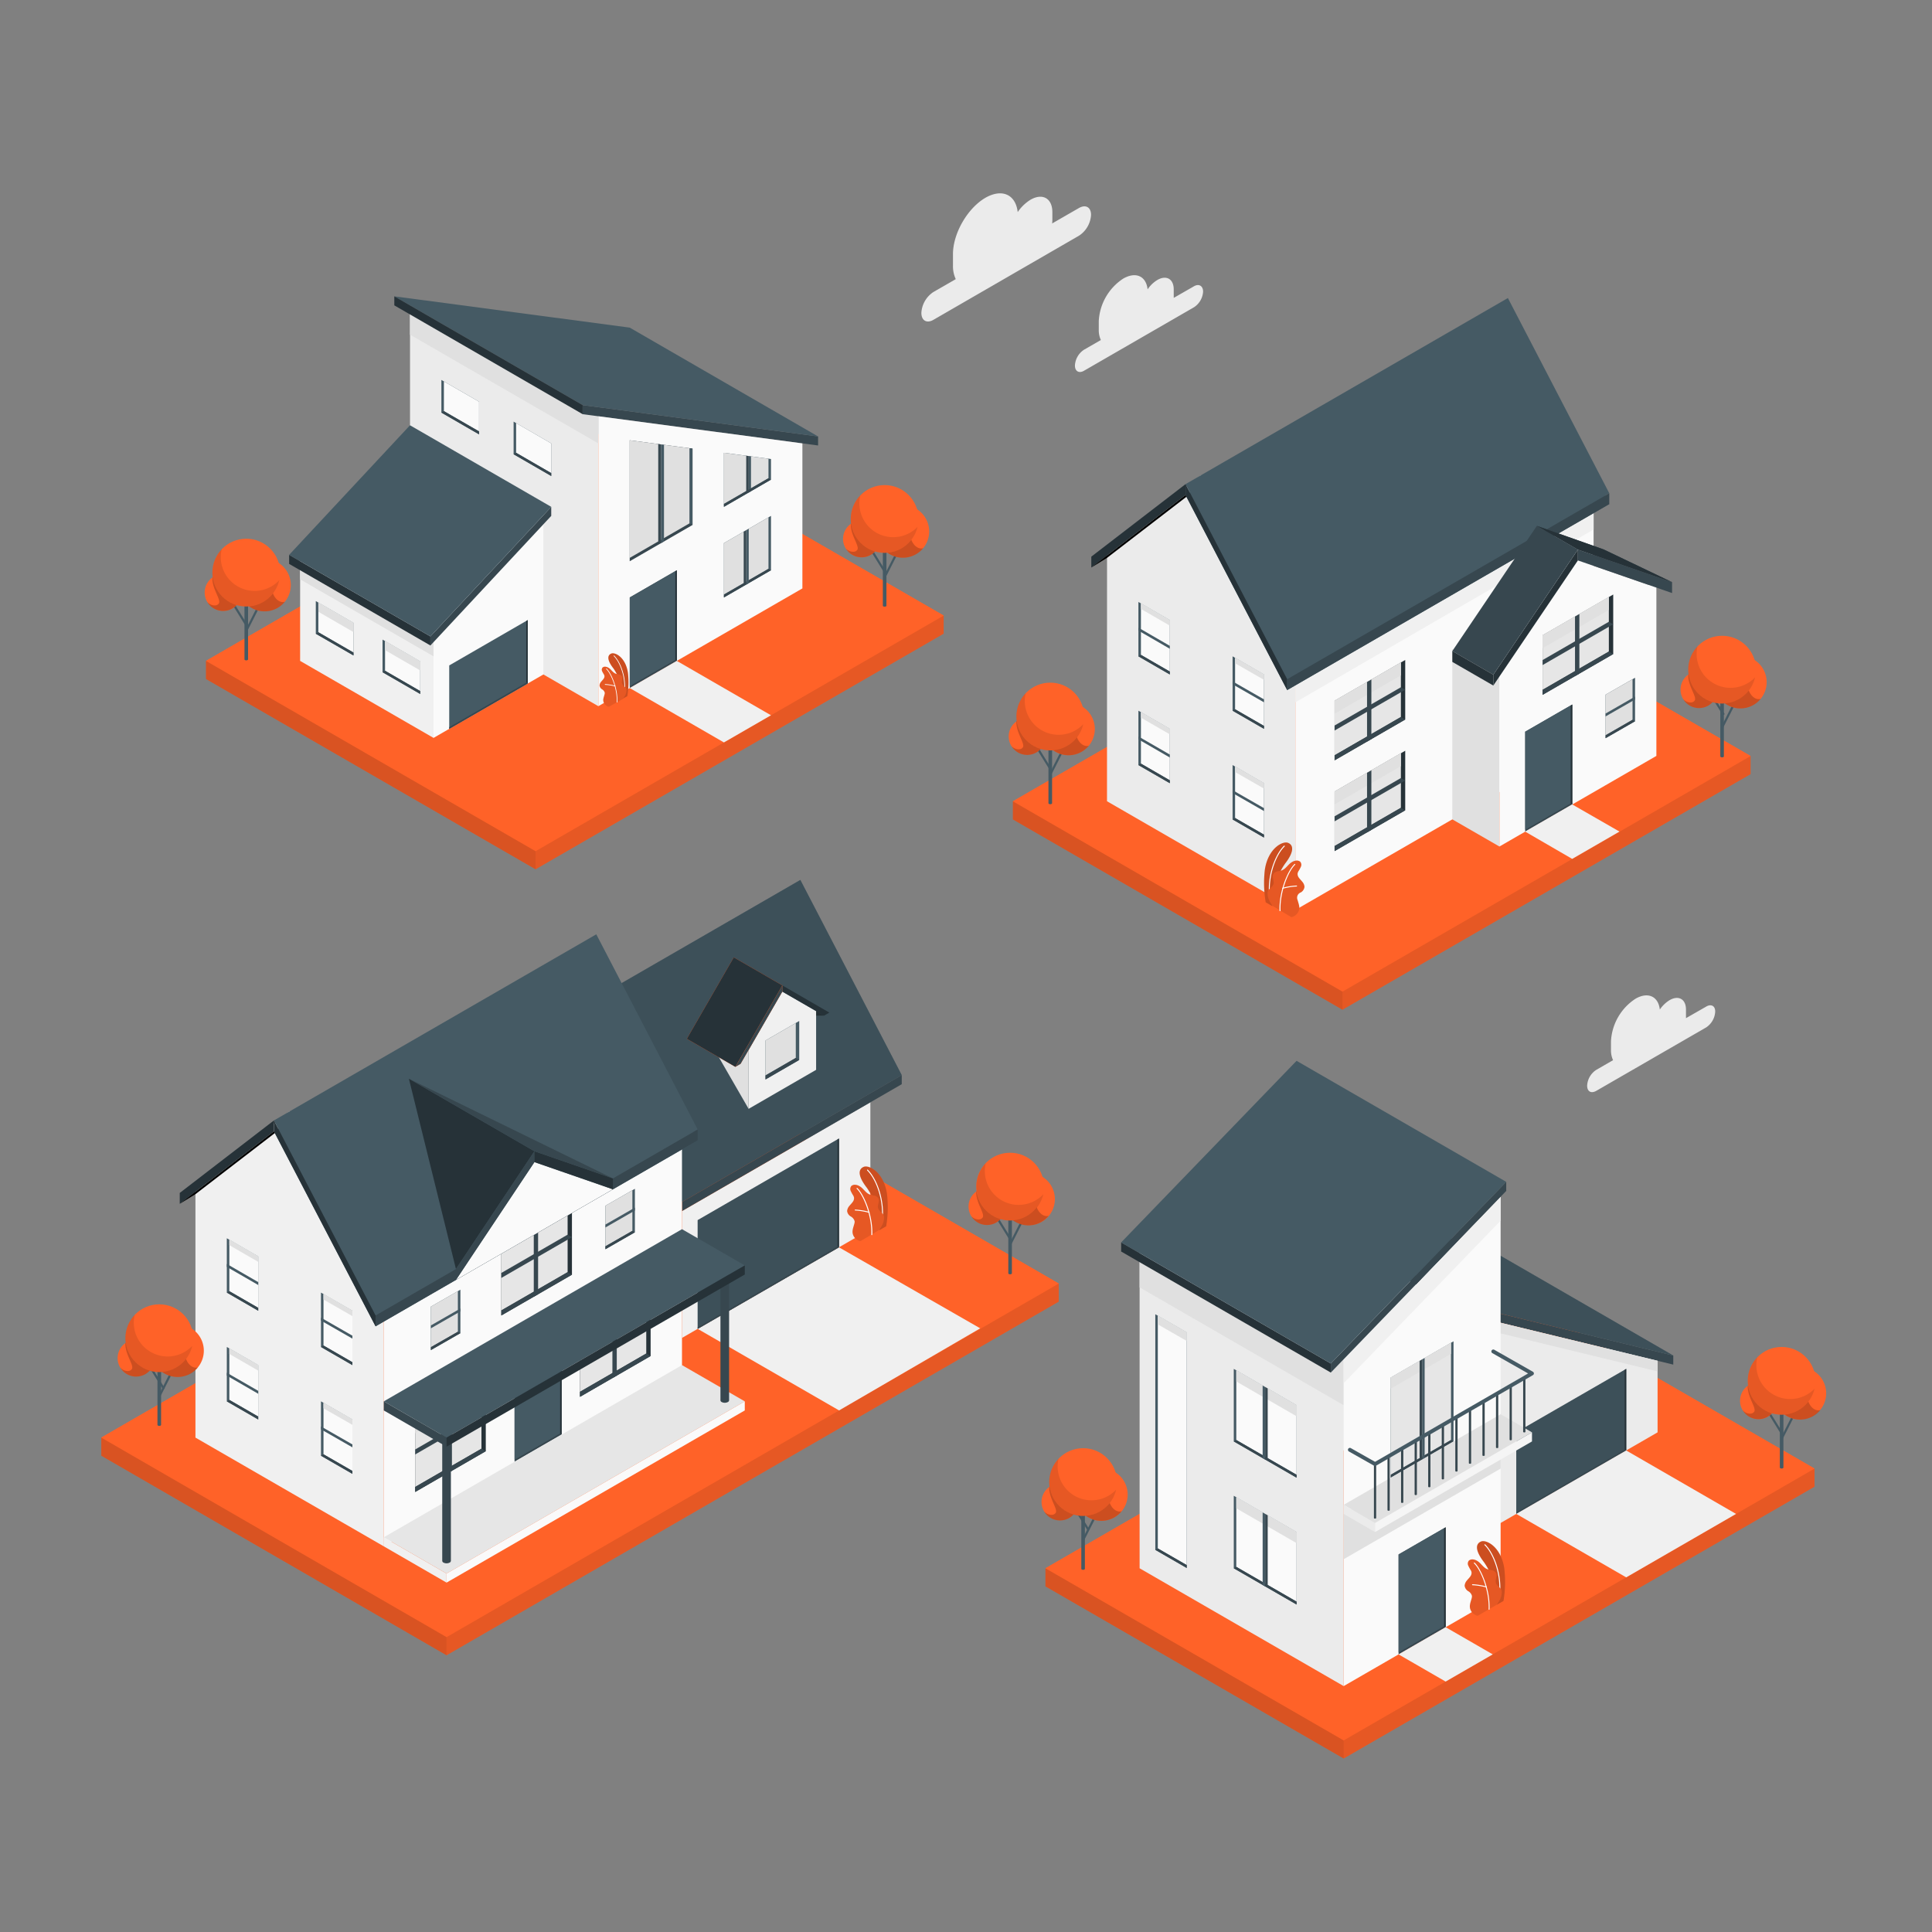 <svg xmlns="http://www.w3.org/2000/svg" viewBox="0 0 500 500"><rect x="0" y="0" width="500" height="500" fill="#808080" stroke="none"/><g id="freepik--house-4--inject-2"><g id="freepik--Yard--inject-2"><polygon points="270.56 410.56 270.56 405.87 392.42 335.52 469.6 380.07 469.6 384.76 347.74 455.11 270.56 410.56" style="fill:#FF6228"></polygon><polygon points="270.56 405.87 347.74 450.42 469.6 380.07 392.42 335.52 270.56 405.87" style="fill:#FF6228"></polygon><polygon points="270.56 405.87 347.74 450.42 347.74 455.11 270.56 410.56 270.56 405.87" style="opacity:0.15"></polygon><polygon points="347.74 450.42 469.6 380.07 469.6 384.76 347.74 455.11 347.74 450.42" style="opacity:0.1"></polygon></g><g id="freepik--House--inject-2"><polygon points="370.07 388.28 384.29 396.49 384.29 340.89 335.54 312.75 335.55 368.35 370.07 388.28" style="fill:#ebebeb"></polygon><polygon points="380.23 340.36 433.04 353.16 433.04 350.81 380.23 338.02 380.23 340.36" style="fill:#37474f"></polygon><polygon points="331.49 309.86 380.23 338.02 433.04 350.81 384.3 322.66 331.49 309.86" style="fill:#455a64"></polygon><polygon points="331.49 309.86 380.23 338.02 433.04 350.81 384.3 322.66 331.49 309.86" style="fill:#37474f;opacity:0.5"></polygon><polygon points="331.49 309.86 380.23 338.02 380.23 340.36 331.49 312.21 331.49 309.86" style="fill:#263238"></polygon><polygon points="384.29 396.49 428.98 370.69 428.98 352.17 384.29 341.35 384.29 396.49" style="fill:#ebebeb"></polygon><polygon points="384.29 344.09 428.98 354.92 428.98 352.17 384.29 341.35 384.29 344.09" style="fill:#e0e0e0"></polygon><polygon points="392.41 391.8 392.41 370.69 420.86 354.28 420.86 375.38 392.41 391.8" style="fill:#455a64"></polygon><polygon points="392.41 391.8 392.41 370.69 420.86 354.28 420.86 375.38 392.41 391.8" style="fill:#37474f;opacity:0.5"></polygon><polygon points="420.86 354.28 420.47 354.5 420.47 375.16 420.86 375.37 420.86 354.28" style="fill:#263238"></polygon><polygon points="420.46 375.17 392.41 391.36 392.41 391.8 420.86 375.38 420.46 375.17" style="fill:#37474f"></polygon><polygon points="347.74 436.36 347.74 351.93 294.93 321.44 294.93 405.87 347.74 436.36" style="fill:#ebebeb"></polygon><polygon points="294.93 321.44 294.93 333.17 347.74 363.66 347.74 351.93 294.93 321.44" style="fill:#e0e0e0"></polygon><polygon points="307.12 344.81 298.99 340.13 298.99 401.1 307.12 405.79 307.12 344.81" style="fill:#455a64"></polygon><polygon points="299.64 400.73 299.64 340.5 307.12 344.81 307.12 405.04 299.64 400.73" style="fill:#fafafa"></polygon><polygon points="299.64 340.5 307.12 344.81 307.12 347.04 299.64 342.75 299.64 340.5" style="fill:#e0e0e0"></polygon><polygon points="298.99 401.1 299.64 400.73 307.12 405.04 307.12 405.79 298.99 401.1" style="fill:#37474f"></polygon><polygon points="335.55 363.66 319.3 354.27 319.3 373.04 335.55 382.42 335.55 363.66" style="fill:#455a64"></polygon><polygon points="319.95 372.67 319.95 354.65 335.55 363.66 335.55 381.67 319.95 372.67" style="fill:#fafafa"></polygon><polygon points="319.95 354.65 319.95 357.52 335.55 366.53 335.55 363.66 319.95 354.65" style="fill:#e0e0e0"></polygon><polygon points="319.3 373.04 319.95 372.67 335.55 381.67 335.55 382.42 319.3 373.04" style="fill:#37474f"></polygon><polygon points="326.77 358.59 327.42 358.96 327.42 377.73 326.77 377.36 326.77 358.59" style="fill:#455a64"></polygon><polygon points="327.42 358.96 327.42 377.73 328.08 377.35 328.08 359.34 327.42 358.96" style="fill:#37474f"></polygon><polygon points="335.55 396.49 319.3 387.11 319.3 405.87 335.55 415.25 335.55 396.49" style="fill:#455a64"></polygon><polygon points="319.95 405.5 319.95 387.48 335.55 396.49 335.55 414.5 319.95 405.5" style="fill:#fafafa"></polygon><polygon points="319.95 387.48 319.95 390.35 335.55 399.36 335.55 396.49 319.95 387.48" style="fill:#e0e0e0"></polygon><polygon points="319.3 405.87 319.95 405.5 335.55 414.5 335.55 415.25 319.3 405.87" style="fill:#37474f"></polygon><polygon points="326.77 391.42 327.42 391.8 327.42 410.56 326.77 410.19 326.77 391.42" style="fill:#455a64"></polygon><polygon points="327.42 391.8 327.42 410.56 328.08 410.19 328.08 392.17 327.42 391.8" style="fill:#37474f"></polygon><polygon points="347.74 351.93 388.36 309.72 388.36 412.91 347.74 436.36 347.74 351.93" style="fill:#fafafa"></polygon><polygon points="388.36 380.07 347.74 403.52 347.74 391.8 388.36 368.16 388.36 380.07" style="fill:#e0e0e0"></polygon><polygon points="347.74 357.97 388.36 315.91 388.36 309.72 347.74 351.93 347.74 357.97" style="fill:#f0f0f0"></polygon><polygon points="359.92 356.51 376.17 347.13 376.17 373.04 359.92 382.42 359.92 356.51" style="fill:#455a64"></polygon><polygon points="375.52 372.67 375.52 347.51 359.92 356.51 359.92 381.67 375.52 372.67" style="fill:#e6e6e6"></polygon><polygon points="375.52 347.51 375.52 350.38 359.92 359.38 359.92 356.51 375.52 347.51" style="fill:#e0e0e0"></polygon><polygon points="376.17 373.04 375.52 372.67 359.92 381.67 359.92 382.42 376.17 373.04" style="fill:#37474f"></polygon><polygon points="368.7 351.45 368.05 351.82 368.05 377.73 368.7 377.36 368.7 351.45" style="fill:#455a64"></polygon><polygon points="368.05 351.82 368.05 377.73 367.39 377.35 367.39 352.2 368.05 351.82" style="fill:#37474f"></polygon><polygon points="361.95 428.16 361.95 402.29 374.14 395.26 374.14 421.12 361.95 428.16" style="fill:#37474f"></polygon><polygon points="373.75 420.83 373.75 395.48 361.95 402.29 361.95 427.64 373.75 420.83" style="fill:#455a64"></polygon><polygon points="374.14 395.26 373.75 395.48 373.75 420.83 374.14 421.12 374.14 395.26" style="fill:#263238"></polygon><polygon points="347.74 389.45 388.36 366 396.48 370.69 355.86 394.14 347.74 389.45" style="fill:#e0e0e0"></polygon><polygon points="347.74 389.45 347.74 391.8 355.86 396.49 355.86 394.14 347.74 389.45" style="fill:#ebebeb"></polygon><polygon points="355.86 394.14 396.48 370.69 396.48 373.04 355.86 396.49 355.86 394.14" style="fill:#f5f5f5"></polygon><path d="M356.15,378.9v13.94a.13.13,0,0,1-.08.12.45.45,0,0,1-.42,0,.13.13,0,0,1-.08-.12V378.9Z" style="fill:#37474f"></path><path d="M359.66,376.87v13.94a.12.12,0,0,1-.08.12.45.45,0,0,1-.42,0,.12.12,0,0,1-.08-.12V376.87Z" style="fill:#37474f"></path><path d="M363.18,374.85v13.94s0,.08-.09.12a.51.51,0,0,1-.42,0,.17.17,0,0,1-.08-.12V374.85Z" style="fill:#37474f"></path><path d="M366.69,372.82v13.94a.15.15,0,0,1-.09.12.45.45,0,0,1-.42,0,.15.15,0,0,1-.08-.12V372.82Z" style="fill:#37474f"></path><path d="M370.2,370.79v13.94a.15.15,0,0,1-.09.12.43.43,0,0,1-.41,0,.15.15,0,0,1-.09-.12V370.79Z" style="fill:#37474f"></path><path d="M373.71,368.76V382.7a.14.14,0,0,1-.09.12.43.43,0,0,1-.41,0,.14.14,0,0,1-.09-.12V368.76Z" style="fill:#37474f"></path><path d="M377.22,366.74v13.94s0,.08-.09.12a.49.49,0,0,1-.41,0q-.09-.06-.09-.12V366.74Z" style="fill:#37474f"></path><path d="M380.73,364.71v13.94a.15.15,0,0,1-.08.12.45.45,0,0,1-.42,0,.15.15,0,0,1-.09-.12V364.71Z" style="fill:#37474f"></path><path d="M384.24,362.68v13.94a.14.14,0,0,1-.08.12.45.45,0,0,1-.42,0,.14.14,0,0,1-.09-.12V362.68Z" style="fill:#37474f"></path><path d="M387.75,360.66V374.6a.14.14,0,0,1-.08.12.51.51,0,0,1-.42,0q-.09-.06-.09-.12V360.66Z" style="fill:#37474f"></path><path d="M391.26,358.63v13.94a.13.13,0,0,1-.08.12.45.45,0,0,1-.42,0,.13.13,0,0,1-.08-.12V358.63Z" style="fill:#37474f"></path><path d="M394.78,356.6v13.94a.14.14,0,0,1-.09.12.45.45,0,0,1-.42,0,.14.14,0,0,1-.08-.12V356.6Z" style="fill:#37474f"></path><path d="M355.86,379.4a.45.45,0,0,1-.25-.07l-6.53-3.7a.5.5,0,0,1,.49-.87l6.29,3.56,39.61-22.87-9.25-5.26a.5.5,0,1,1,.5-.87l10,5.69a.52.52,0,0,1,.25.44.5.5,0,0,1-.25.43l-40.62,23.45A.45.45,0,0,1,355.86,379.4Z" style="fill:#455a64"></path><polygon points="344.41 355.22 389.81 308.21 389.81 305.86 344.41 352.87 344.41 355.22" style="fill:#37474f"></polygon><polygon points="344.41 355.22 290.15 323.89 290.15 321.54 344.41 352.87 344.41 355.22" style="fill:#263238"></polygon><polygon points="335.55 274.54 389.81 305.86 344.41 352.87 290.15 321.54 335.55 274.54" style="fill:#455a64"></polygon><polygon points="420.86 375.38 449.29 391.8 420.86 408.22 392.41 391.8 420.86 375.38" style="fill:#f0f0f0"></polygon><polygon points="374.14 421.12 361.95 428.16 374.13 435.19 386.32 428.15 374.14 421.12" style="fill:#f0f0f0"></polygon></g><g id="freepik--Plants--inject-2"><g id="freepik--plants--inject-2"><path d="M387.37,415.33l1.73-1a29.64,29.64,0,0,0,.2-8.51c-.87-5.53-4.63-7.43-6-6.88s-1.69,2.18.78,5.38A18.45,18.45,0,0,1,387.37,415.33Z" style="fill:#FF6228"></path><g style="opacity:0.2"><path d="M387.37,415.33l1.73-1a29.64,29.64,0,0,0,.2-8.51c-.87-5.53-4.63-7.43-6-6.88s-1.69,2.18.78,5.38A18.45,18.45,0,0,1,387.37,415.33Z"></path></g><path d="M388,413.13h0a.12.12,0,0,1-.11-.14c.72-5.17-1.37-10.84-3.7-13.13a.12.12,0,0,1,0-.17.14.14,0,0,1,.18,0c2.38,2.33,4.5,8.09,3.77,13.35A.11.11,0,0,1,388,413.13Z" style="fill:#fff"></path><path d="M382.56,418.1c-.27.16-.83-.19-1.05-.33a2.63,2.63,0,0,1-.87-1,2.37,2.37,0,0,1-.21-1.46,5.32,5.32,0,0,1,.18-.79c.07-.25.15-.5.22-.75a2,2,0,0,0,.11-.77,2,2,0,0,0-.94-1.19,1.92,1.92,0,0,1-.95-1.43,2.32,2.32,0,0,1,.55-1.31c.3-.38.66-.71.93-1.11a1.56,1.56,0,0,0,.31-1,1.59,1.59,0,0,0-.21-.6,8.47,8.47,0,0,1-.66-1.22,1.2,1.2,0,0,1,.21-1.29,1.43,1.43,0,0,1,1.07-.27,2.45,2.45,0,0,1,1,.35c1,.55,1.56,1.73,2.61,2.15a10.69,10.69,0,0,0,1.27.31,1.59,1.59,0,0,1,1.05.72c.39.77-.33,1.72-.06,2.54s.94,1,1.34,1.65a1.57,1.57,0,0,1,.18.95,4.33,4.33,0,0,1-.4,1.6,11.36,11.36,0,0,1-.87,1.45Z" style="fill:#FF6228"></path><g style="opacity:0.1"><path d="M382.56,418.1c-.27.16-.83-.19-1.05-.33a2.63,2.63,0,0,1-.87-1,2.37,2.37,0,0,1-.21-1.46,5.32,5.32,0,0,1,.18-.79c.07-.25.15-.5.22-.75a2,2,0,0,0,.11-.77,2,2,0,0,0-.94-1.19,1.92,1.92,0,0,1-.95-1.43,2.32,2.32,0,0,1,.55-1.31c.3-.38.66-.71.93-1.11a1.56,1.56,0,0,0,.31-1,1.59,1.59,0,0,0-.21-.6,8.47,8.47,0,0,1-.66-1.22,1.2,1.2,0,0,1,.21-1.29,1.43,1.43,0,0,1,1.07-.27,2.45,2.45,0,0,1,1,.35c1,.55,1.56,1.73,2.61,2.15a10.69,10.69,0,0,0,1.27.31,1.59,1.59,0,0,1,1.05.72c.39.77-.33,1.72-.06,2.54s.94,1,1.34,1.65a1.57,1.57,0,0,1,.18.95,4.33,4.33,0,0,1-.4,1.6,11.36,11.36,0,0,1-.87,1.45Z"></path></g><path d="M385.37,416.6h0a.12.12,0,0,1-.12-.12c.2-4.9-2.1-10.31-3.78-11.88a.12.12,0,1,1,.17-.18c1.71,1.6,4.06,7.1,3.86,12.07A.13.13,0,0,1,385.37,416.6Z" style="fill:#fff"></path><path d="M384.64,410.82h0a16.82,16.82,0,0,0-3.55-.57.12.12,0,0,1-.12-.13.12.12,0,0,1,.13-.12,16.77,16.77,0,0,1,3.62.59.12.12,0,0,1,.08.15A.14.14,0,0,1,384.64,410.82Z" style="fill:#fff"></path></g><rect x="459.22" y="369.1" width="6.81" height="0.56" transform="translate(-76.15 614.68) rotate(-63.09)" style="fill:#455a64"></rect><rect x="459.18" y="365.44" width="0.56" height="5.71" transform="translate(-125.05 296.96) rotate(-31.76)" style="fill:#455a64"></rect><path d="M461.55,365.15v14.64a.26.26,0,0,1-.14.19.76.76,0,0,1-.66,0,.25.25,0,0,1-.13-.19V365.15Z" style="fill:#455a64"></path><path d="M472.61,360.59a6.8,6.8,0,1,1-6.79-6.8A6.79,6.79,0,0,1,472.61,360.59Z" style="fill:#FF6228"></path><path d="M468,358.85c.87-2.76,1.81-3.84,1.22-4.18a6.8,6.8,0,1,0,1.89,10.25C469.05,365.51,466.81,362.43,468,358.85Z" style="opacity:0.2"></path><path d="M459.88,362.52a4.78,4.78,0,1,1-4.77-4.78A4.77,4.77,0,0,1,459.88,362.52Z" style="fill:#FF6228"></path><path d="M455.11,357.74a4.75,4.75,0,0,0-2.8.9c-.12,2.92,2.35,5.76,1.66,6.72s-2.4.37-3-.44a4.77,4.77,0,1,0,4.13-7.18Z" style="opacity:0.2"></path><circle cx="461.08" cy="357.36" r="8.77" style="fill:#FF6228"></circle><path d="M469.61,359.37a8.76,8.76,0,1,1-12.84-9.64,8.89,8.89,0,0,0-2,1.61,8.76,8.76,0,0,0,14.89,8Z" style="opacity:0.1"></path><rect x="278.44" y="395.29" width="6.81" height="0.56" transform="translate(-198.46 467.83) rotate(-63.09)" style="fill:#455a64"></rect><rect x="278.41" y="391.64" width="0.56" height="5.71" transform="matrix(0.85, -0.53, 0.53, 0.85, -165.9, 205.73)" style="fill:#455a64"></rect><path d="M280.77,391.34V406a.22.22,0,0,1-.14.19.68.68,0,0,1-.65,0,.22.22,0,0,1-.14-.19V391.34Z" style="fill:#455a64"></path><path d="M291.84,386.78A6.8,6.8,0,1,1,285,380,6.8,6.8,0,0,1,291.84,386.78Z" style="fill:#FF6228"></path><path d="M287.17,385.05c.88-2.76,1.81-3.84,1.22-4.18a6.8,6.8,0,1,0,1.89,10.24C288.27,391.7,286,388.63,287.17,385.05Z" style="opacity:0.2"></path><path d="M279.11,388.71a4.78,4.78,0,1,1-4.78-4.78A4.78,4.78,0,0,1,279.11,388.71Z" style="fill:#FF6228"></path><path d="M274.33,383.93a4.79,4.79,0,0,0-2.79.9c-.13,2.92,2.35,5.77,1.65,6.72s-2.4.37-3-.44a4.78,4.78,0,1,0,4.13-7.18Z" style="opacity:0.2"></path><circle cx="280.31" cy="383.56" r="8.77" style="fill:#FF6228"></circle><path d="M288.84,385.56A8.77,8.77,0,1,1,276,375.93a8.85,8.85,0,0,0-2.05,1.6,8.91,8.91,0,0,0-.23,2,8.76,8.76,0,0,0,15.13,6Z" style="opacity:0.1"></path></g></g><g id="freepik--house-3--inject-2"><g id="freepik--yard--inject-2"><polygon points="26.21 376.74 26.21 372.05 184.63 280.55 274 332.18 274 336.87 115.57 428.39 26.21 376.74" style="fill:#FF6228"></polygon><polygon points="26.21 372.05 115.57 423.69 274 332.18 184.63 280.55 26.21 372.05" style="fill:#FF6228"></polygon><polygon points="217.12 322.8 180.56 343.91 217.16 365.02 253.68 343.77 217.12 322.8" style="fill:#f0f0f0"></polygon><polygon points="26.21 372.05 115.57 423.69 115.57 428.39 26.21 376.74 26.21 372.05" style="opacity:0.15"></polygon><polygon points="115.57 423.69 274 332.18 274 336.87 115.57 428.39 115.57 423.69" style="opacity:0.1"></polygon></g><g id="freepik--house--inject-2"><polygon points="150.26 260.56 207.13 227.73 233.37 278.24 176.5 311.08 150.26 260.56" style="fill:#455a64"></polygon><polygon points="150.26 260.56 207.13 227.73 233.37 278.24 176.5 311.08 150.26 260.56" style="fill:#37474f;opacity:0.5"></polygon><polygon points="176.5 346.25 225.25 318.11 225.25 285.28 176.5 313.42 176.5 346.25" style="fill:#f0f0f0"></polygon><polygon points="180.56 343.91 180.56 315.77 217.12 294.66 217.12 322.8 180.56 343.91" style="fill:#455a64"></polygon><polygon points="180.56 343.91 180.56 315.77 217.12 294.66 217.12 322.8 180.56 343.91" style="fill:#37474f;opacity:0.5"></polygon><polygon points="217.12 294.66 216.74 294.88 216.74 322.58 217.12 322.79 217.12 294.66" style="fill:#263238"></polygon><polygon points="216.73 322.58 180.56 343.48 180.56 343.91 217.12 322.8 216.73 322.58" style="fill:#37474f"></polygon><polygon points="211.21 276.87 211.21 261.67 202.46 256.62 193.74 271.72 193.74 286.97 211.21 276.87" style="fill:#f0f0f0"></polygon><polygon points="202.46 256.62 213.26 262.85 214.64 262.06 202.46 255.02 202.46 256.62" style="fill:#263238"></polygon><polygon points="193.74 286.97 185.01 271.83 180.56 264.09 193.74 271.72 193.74 286.97" style="fill:#e0e0e0"></polygon><polygon points="213.26 262.85 211.21 262.85 211.21 261.67 213.26 262.85" style="opacity:0.4"></polygon><polygon points="191.66 275.32 202.46 256.62 202.46 255.02 190.31 276.1 191.66 275.32" style="fill:#FF6228"></polygon><polygon points="191.66 275.32 202.46 256.62 202.46 255.02 190.31 276.1 191.66 275.32" style="fill:#37474f"></polygon><polygon points="190.31 276.1 202.46 255.02 189.9 247.76 177.75 268.84 190.31 276.1" style="fill:#FF6228"></polygon><polygon points="190.31 276.1 202.46 255.02 189.9 247.76 177.75 268.84 190.31 276.1" style="fill:#263238"></polygon><polygon points="198.11 269.28 206.84 264.23 206.84 274.31 198.11 279.36 198.11 269.28" style="fill:#455a64"></polygon><polygon points="205.95 273.79 205.95 264.75 198.11 269.28 198.11 278.32 205.95 273.79" style="fill:#e0e0e0"></polygon><polygon points="206.84 274.31 205.95 273.79 198.11 278.32 198.11 279.36 206.84 274.31" style="fill:#37474f"></polygon><polygon points="233.37 278.24 176.5 311.08 176.5 313.42 233.37 280.59 233.37 278.24" style="fill:#37474f"></polygon><polygon points="99.32 334.53 74.95 287.62 50.58 306.39 50.58 372.05 99.32 400.19 99.32 334.53" style="fill:#f0f0f0"></polygon><polygon points="66.83 325.15 58.7 320.46 58.7 334.52 66.83 339.22 66.83 325.15" style="fill:#455a64"></polygon><polygon points="59.35 334.15 59.35 320.83 66.83 325.15 66.83 338.47 59.35 334.15" style="fill:#fafafa"></polygon><polygon points="59.35 320.83 66.83 325.18 66.83 326.57 59.35 322.25 59.35 320.83" style="fill:#e0e0e0"></polygon><polygon points="58.7 334.52 59.35 334.15 66.83 338.47 66.83 339.22 58.7 334.52" style="fill:#37474f"></polygon><polygon points="66.83 332.56 58.7 327.87 58.7 327.11 66.83 331.81 66.83 332.56" style="fill:#455a64"></polygon><polygon points="91.2 339.22 83.07 334.53 83.07 348.6 91.2 353.29 91.2 339.22" style="fill:#455a64"></polygon><polygon points="83.72 348.22 83.72 334.9 91.2 339.22 91.2 352.54 83.72 348.22" style="fill:#fafafa"></polygon><polygon points="83.72 334.9 91.2 339.22 91.2 340.61 83.72 336.32 83.72 334.9" style="fill:#e0e0e0"></polygon><polygon points="83.07 348.6 83.72 348.22 91.2 352.54 91.2 353.29 83.07 348.6" style="fill:#37474f"></polygon><polygon points="91.2 346.43 83.07 341.77 83.07 341.01 91.2 345.67 91.2 346.43" style="fill:#455a64"></polygon><polygon points="66.83 353.29 58.7 348.6 58.7 362.67 66.83 367.36 66.83 353.29" style="fill:#455a64"></polygon><polygon points="59.35 362.29 59.35 348.98 66.83 353.29 66.83 366.61 59.35 362.29" style="fill:#fafafa"></polygon><polygon points="59.35 348.98 66.83 353.32 66.83 354.72 59.35 350.4 59.35 348.98" style="fill:#e0e0e0"></polygon><polygon points="58.7 362.67 59.35 362.29 66.83 366.61 66.83 367.36 58.7 362.67" style="fill:#37474f"></polygon><polygon points="66.83 360.71 58.7 356.01 58.7 355.26 66.83 359.95 66.83 360.71" style="fill:#455a64"></polygon><polygon points="91.2 367.36 83.07 362.67 83.07 376.74 91.2 381.43 91.2 367.36" style="fill:#455a64"></polygon><polygon points="83.72 376.37 83.72 363.05 91.2 367.36 91.2 380.68 83.72 376.37" style="fill:#fafafa"></polygon><polygon points="83.72 363.05 91.2 367.36 91.2 368.75 83.72 364.47 83.72 363.05" style="fill:#e0e0e0"></polygon><polygon points="83.07 376.74 83.72 376.37 91.2 380.68 91.2 381.43 83.07 376.74" style="fill:#37474f"></polygon><polygon points="91.2 374.57 83.07 369.91 83.07 369.16 91.2 373.81 91.2 374.57" style="fill:#455a64"></polygon><polygon points="176.5 355.64 99.32 400.19 99.32 334.53 176.5 289.97 176.5 355.64" style="fill:#fafafa"></polygon><polygon points="133.17 378.28 133.17 354.82 145.35 347.79 145.35 371.24 133.17 378.28" style="fill:#37474f"></polygon><polygon points="144.97 370.95 144.97 348.01 133.17 354.82 133.17 377.76 144.97 370.95" style="fill:#455a64"></polygon><polygon points="145.35 347.79 144.97 348.01 144.97 370.95 145.35 371.24 145.35 347.79" style="fill:#263238"></polygon><polygon points="150.1 342.08 168.38 331.53 168.38 350.94 150.1 361.5 150.1 342.08" style="fill:#263238"></polygon><polygon points="167.25 350.29 167.25 332.18 150.1 342.08 150.1 360.2 167.25 350.29" style="fill:#e6e6e6"></polygon><polygon points="167.25 332.18 167.25 336.4 150.1 346.31 150.1 342.08 167.25 332.18" style="fill:#e0e0e0"></polygon><polygon points="168.38 350.94 167.25 350.29 150.1 360.2 150.1 361.5 168.38 350.94" style="fill:#37474f"></polygon><polygon points="168.38 341.24 167.25 340.58 150.1 350.49 150.1 351.79 168.38 341.24" style="fill:#37474f"></polygon><polygon points="159.62 356 158.49 356.65 158.49 337.23 159.62 336.58 159.62 356" style="fill:#37474f"></polygon><polygon points="107.45 366.7 125.72 356.15 125.72 375.57 107.45 386.12 107.45 366.7" style="fill:#263238"></polygon><polygon points="124.6 374.92 124.6 356.8 107.45 366.7 107.45 384.82 124.6 374.92" style="fill:#e6e6e6"></polygon><polygon points="124.6 356.8 124.6 361.02 107.45 370.93 107.45 366.7 124.6 356.8" style="fill:#e0e0e0"></polygon><polygon points="125.72 375.57 124.6 374.92 107.45 384.82 107.45 386.12 125.72 375.57" style="fill:#37474f"></polygon><polygon points="125.72 365.86 124.6 365.21 107.45 375.12 107.45 376.41 125.72 365.86" style="fill:#37474f"></polygon><polygon points="116.96 380.63 115.84 381.28 115.84 361.86 116.96 361.21 116.96 380.63" style="fill:#37474f"></polygon><polygon points="129.74 321.02 148.02 310.47 148.02 329.89 129.74 340.44 129.74 321.02" style="fill:#263238"></polygon><polygon points="146.9 329.24 146.9 311.12 129.74 321.02 129.74 339.14 146.9 329.24" style="fill:#e6e6e6"></polygon><polygon points="146.9 311.12 146.9 312.98 129.74 322.88 129.74 321.02 146.9 311.12" style="fill:#e0e0e0"></polygon><polygon points="148.02 329.89 146.9 329.24 129.74 339.14 129.74 340.44 148.02 329.89" style="fill:#37474f"></polygon><polygon points="148.02 320.18 146.9 319.53 129.74 329.44 129.74 330.73 148.02 320.18" style="fill:#37474f"></polygon><polygon points="139.26 334.95 138.14 335.6 138.14 316.18 139.26 315.53 139.26 334.95" style="fill:#37474f"></polygon><polygon points="111.51 338.15 119.15 333.77 119.15 345.02 111.51 349.4 111.51 338.15" style="fill:#455a64"></polygon><polygon points="118.5 344.65 118.5 334.14 111.51 338.15 111.51 348.65 118.5 344.65" style="fill:#e0e0e0"></polygon><polygon points="119.15 345.02 118.5 344.65 111.51 348.65 111.51 349.4 119.15 345.02" style="fill:#37474f"></polygon><polygon points="111.51 343.77 119.15 339.39 119.15 338.64 111.51 343.02 111.51 343.77" style="fill:#455a64"></polygon><polygon points="156.68 312.04 164.31 307.66 164.31 318.92 156.68 323.3 156.68 312.04" style="fill:#455a64"></polygon><polygon points="163.66 318.54 163.66 308.04 156.68 312.04 156.68 322.54 163.66 318.54" style="fill:#e0e0e0"></polygon><polygon points="164.31 318.92 163.66 318.54 156.68 322.54 156.68 323.3 164.31 318.92" style="fill:#37474f"></polygon><polygon points="156.68 317.67 164.31 313.29 164.31 312.53 156.68 316.91 156.68 317.67" style="fill:#455a64"></polygon><polygon points="70.89 292.78 97.2 343.25 180.56 295.13 154.32 244.61 70.89 292.78" style="fill:#455a64"></polygon><polygon points="70.89 289.97 97.2 340.44 180.56 292.31 154.32 241.8 70.89 289.97" style="fill:#455a64"></polygon><polygon points="70.89 289.97 70.89 292.78 97.2 343.25 97.2 340.44 70.89 289.97" style="fill:#263238"></polygon><polygon points="97.2 340.44 180.56 292.31 180.56 295.13 97.2 343.25 97.2 340.44" style="fill:#37474f"></polygon><polygon points="46.52 311.55 70.89 292.78 70.89 289.97 46.52 308.73 46.52 311.55" style="fill:#263238"></polygon><polygon points="70.89 292.78 46.52 311.55 50.58 309.05 70.89 293.42 71.13 293.24 70.89 292.78"></polygon><polygon points="118 331.24 158.62 307.79 138.31 300.75 118 331.24" style="fill:#fafafa"></polygon><polygon points="118 328.42 105.82 279.17 138.31 297.94 118 328.42" style="fill:#263238"></polygon><polygon points="138.31 300.75 138.31 297.94 118 328.42 118 331.24 138.31 300.75" style="fill:#37474f"></polygon><polygon points="158.62 307.79 158.62 304.97 138.31 297.94 138.31 300.75 158.62 307.79" style="fill:#263238"></polygon><polygon points="158.62 304.97 105.82 279.17 138.31 297.94 158.62 304.97" style="fill:#37474f"></polygon><polygon points="99.32 397.85 115.57 407.23 192.75 362.67 176.5 353.29 99.32 397.85" style="fill:#e6e6e6"></polygon><polygon points="99.32 397.85 99.32 400.19 115.57 409.58 115.57 407.23 99.32 397.85" style="fill:#f0f0f0"></polygon><polygon points="192.75 362.67 192.75 365.02 115.57 409.58 115.57 407.23 192.75 362.67" style="fill:#fafafa"></polygon><path d="M116.69,368.86v35.08a.56.56,0,0,1-.33.46,1.76,1.76,0,0,1-1.58,0,.56.56,0,0,1-.33-.46V368.86Z" style="fill:#37474f"></path><path d="M188.69,327.31V362.4a.55.55,0,0,1-.33.45,1.76,1.76,0,0,1-1.58,0,.55.55,0,0,1-.33-.45V327.31Z" style="fill:#37474f"></path><polygon points="99.32 362.67 115.57 372.05 192.75 327.49 176.5 318.11 99.32 362.67" style="fill:#455a64"></polygon><polygon points="99.32 362.67 99.32 365.02 115.57 374.4 115.57 372.05 99.32 362.67" style="fill:#37474f"></polygon><polygon points="192.75 327.49 192.75 329.84 115.57 374.4 115.57 372.05 192.75 327.49" style="fill:#263238"></polygon></g><g id="freepik--plants--inject-2"><rect x="259.55" y="318.83" width="6.81" height="0.56" transform="translate(-140.62 409.13) rotate(-63.09)" style="fill:#455a64"></rect><rect x="259.52" y="315.18" width="0.56" height="5.71" transform="translate(-128.49 184.34) rotate(-31.76)" style="fill:#455a64"></rect><path d="M261.88,314.88v14.64a.23.23,0,0,1-.14.19.7.7,0,0,1-.66,0,.22.22,0,0,1-.13-.19V314.88Z" style="fill:#455a64"></path><path d="M273,310.33a6.8,6.8,0,1,1-6.8-6.8A6.8,6.8,0,0,1,273,310.33Z" style="fill:#FF6228"></path><path d="M268.28,308.59c.88-2.76,1.81-3.84,1.22-4.18a6.8,6.8,0,1,0,1.89,10.24C269.38,315.24,267.14,312.17,268.28,308.59Z" style="opacity:0.2"></path><path d="M260.22,312.25a4.78,4.78,0,1,1-4.78-4.78A4.78,4.78,0,0,1,260.22,312.25Z" style="fill:#FF6228"></path><path d="M255.44,307.47a4.79,4.79,0,0,0-2.79.9c-.13,2.92,2.35,5.77,1.65,6.73s-2.4.36-3-.45a4.78,4.78,0,1,0,4.13-7.18Z" style="opacity:0.2"></path><circle cx="261.41" cy="307.1" r="8.77" style="fill:#FF6228"></circle><path d="M270,309.1a8.77,8.77,0,1,1-12.85-9.63,8.63,8.63,0,0,0-2.05,1.61,8.76,8.76,0,0,0,14.9,8Z" style="opacity:0.1"></path><rect x="39.36" y="358.06" width="6.81" height="0.56" transform="translate(-296.12 234.26) rotate(-63.09)" style="fill:#455a64"></rect><rect x="39.32" y="354.41" width="0.56" height="5.71" transform="matrix(0.85, -0.53, 0.53, 0.85, -182.1, 74.33)" style="fill:#455a64"></rect><path d="M41.69,354.11v14.64a.23.23,0,0,1-.14.19.7.7,0,0,1-.66,0,.23.23,0,0,1-.14-.19V354.11Z" style="fill:#455a64"></path><path d="M52.75,349.56a6.8,6.8,0,1,1-6.8-6.8A6.8,6.8,0,0,1,52.75,349.56Z" style="fill:#FF6228"></path><path d="M48.09,347.82c.87-2.76,1.81-3.84,1.21-4.18A6.8,6.8,0,1,0,46,356.36a6.82,6.82,0,0,0,5.25-2.47C49.18,354.47,47,351.4,48.09,347.82Z" style="opacity:0.2"></path><path d="M40,351.48a4.78,4.78,0,1,1-4.78-4.78A4.78,4.78,0,0,1,40,351.48Z" style="fill:#FF6228"></path><path d="M35.24,346.7a4.75,4.75,0,0,0-2.79.91c-.13,2.92,2.35,5.76,1.66,6.72s-2.4.37-3-.44a4.78,4.78,0,1,0,4.12-7.19Z" style="opacity:0.2"></path><circle cx="41.22" cy="346.33" r="8.77" style="fill:#FF6228"></circle><path d="M49.75,348.33a8.77,8.77,0,1,1-12.84-9.63,8.94,8.94,0,0,0-2.06,1.61,8.76,8.76,0,0,0,14.9,8Z" style="opacity:0.1"></path><g id="freepik--plants--inject-2"><path d="M227.6,318.37l1.74-1a29.56,29.56,0,0,0,.2-8.5c-.87-5.53-4.63-7.44-6-6.89s-1.69,2.19.78,5.38A18.42,18.42,0,0,1,227.6,318.37Z" style="fill:#FF6228"></path><g style="opacity:0.2"><path d="M227.6,318.37l1.74-1a29.56,29.56,0,0,0,.2-8.5c-.87-5.53-4.63-7.44-6-6.89s-1.69,2.19.78,5.38A18.42,18.42,0,0,1,227.6,318.37Z"></path></g><path d="M228.23,316.18h0a.12.12,0,0,1-.1-.14c.71-5.18-1.37-10.85-3.71-13.13a.15.15,0,0,1,0-.18.13.13,0,0,1,.18,0c2.38,2.33,4.5,8.09,3.77,13.34A.12.12,0,0,1,228.23,316.18Z" style="fill:#fff"></path><path d="M222.8,321.15c-.27.15-.83-.19-1.05-.33a2.63,2.63,0,0,1-.87-1,2.4,2.4,0,0,1-.21-1.47,5.49,5.49,0,0,1,.18-.78l.22-.76a2,2,0,0,0,.11-.76,2.05,2.05,0,0,0-.94-1.2,1.88,1.88,0,0,1-1-1.43,2.23,2.23,0,0,1,.55-1.3c.3-.38.66-.71.93-1.11a1.58,1.58,0,0,0,.31-1,1.64,1.64,0,0,0-.21-.61,8.93,8.93,0,0,1-.66-1.21,1.2,1.2,0,0,1,.21-1.3,1.42,1.42,0,0,1,1.07-.26,2.45,2.45,0,0,1,1,.35c1,.55,1.56,1.72,2.61,2.15a10.69,10.69,0,0,0,1.27.31,1.59,1.59,0,0,1,1,.72c.38.77-.33,1.72-.06,2.54s.94,1,1.34,1.65a1.57,1.57,0,0,1,.18.95,4.42,4.42,0,0,1-.4,1.6,10.7,10.7,0,0,1-.88,1.44S222.85,321.12,222.8,321.15Z" style="fill:#FF6228"></path><g style="opacity:0.1"><path d="M222.8,321.15c-.27.15-.83-.19-1.05-.33a2.63,2.63,0,0,1-.87-1,2.4,2.4,0,0,1-.21-1.47,5.49,5.49,0,0,1,.18-.78l.22-.76a2,2,0,0,0,.11-.76,2.05,2.05,0,0,0-.94-1.2,1.88,1.88,0,0,1-1-1.43,2.23,2.23,0,0,1,.55-1.3c.3-.38.66-.71.93-1.11a1.58,1.58,0,0,0,.31-1,1.64,1.64,0,0,0-.21-.61,8.93,8.93,0,0,1-.66-1.21,1.2,1.2,0,0,1,.21-1.3,1.42,1.42,0,0,1,1.07-.26,2.45,2.45,0,0,1,1,.35c1,.55,1.56,1.72,2.61,2.15a10.69,10.69,0,0,0,1.27.31,1.59,1.59,0,0,1,1,.72c.38.77-.33,1.72-.06,2.54s.94,1,1.34,1.65a1.57,1.57,0,0,1,.18.95,4.42,4.42,0,0,1-.4,1.6,10.7,10.7,0,0,1-.88,1.44S222.85,321.12,222.8,321.15Z"></path></g><path d="M225.61,319.65h0a.12.12,0,0,1-.12-.13c.2-4.9-2.11-10.3-3.78-11.88a.12.12,0,0,1,0-.17.14.14,0,0,1,.18,0c1.71,1.61,4.06,7.1,3.86,12.07A.13.13,0,0,1,225.61,319.65Z" style="fill:#fff"></path><path d="M224.88,313.86h0a17.16,17.16,0,0,0-3.55-.58.12.12,0,0,1-.12-.12.11.11,0,0,1,.13-.12,17,17,0,0,1,3.61.58.13.13,0,0,1,.09.16A.13.13,0,0,1,224.88,313.86Z" style="fill:#fff"></path></g></g></g><g id="freepik--house-2--inject-2"><g id="freepik--yard--inject-2"><polygon points="262.13 212.07 262.13 207.38 367.73 146.41 453.05 195.66 453.05 200.35 347.43 261.32 262.13 212.07" style="fill:#FF6228"></polygon><polygon points="262.13 207.38 347.43 256.63 453.05 195.66 367.73 146.41 262.13 207.38" style="fill:#FF6228"></polygon><polygon points="262.13 207.38 347.43 256.63 347.43 261.32 262.13 212.07 262.13 207.38" style="opacity:0.15"></polygon><polygon points="347.43 256.63 453.05 195.66 453.05 200.35 347.43 261.32 347.43 256.63" style="opacity:0.1"></polygon></g><g id="freepik--house--inject-2"><polygon points="335.24 169.86 310.87 122.96 286.5 141.72 286.49 207.36 335.24 235.5 335.24 169.86" style="fill:#ebebeb"></polygon><polygon points="302.74 160.48 294.62 155.79 294.62 169.86 302.74 174.55 302.74 160.48" style="fill:#455a64"></polygon><polygon points="295.27 169.48 295.27 156.16 302.74 160.48 302.74 173.8 295.27 169.48" style="fill:#fafafa"></polygon><polygon points="295.27 156.16 302.74 160.51 302.74 161.91 295.27 157.59 295.27 156.16" style="fill:#e0e0e0"></polygon><polygon points="294.62 169.86 295.27 169.48 302.74 173.8 302.74 174.55 294.62 169.86" style="fill:#37474f"></polygon><polygon points="302.74 167.9 294.62 163.2 294.62 162.44 302.74 167.14 302.74 167.9" style="fill:#455a64"></polygon><polygon points="327.12 174.55 318.99 169.86 318.99 183.93 327.12 188.62 327.12 174.55" style="fill:#455a64"></polygon><polygon points="319.64 183.56 319.64 170.24 327.12 174.55 327.12 187.87 319.64 183.56" style="fill:#fafafa"></polygon><polygon points="319.64 170.24 327.12 174.55 327.12 175.94 319.64 171.66 319.64 170.24" style="fill:#e0e0e0"></polygon><polygon points="318.99 183.93 319.64 183.56 327.12 187.87 327.12 188.62 318.99 183.93" style="fill:#37474f"></polygon><polygon points="327.12 181.76 318.99 177.1 318.99 176.34 327.12 181 327.12 181.76" style="fill:#455a64"></polygon><polygon points="302.74 188.63 294.62 183.93 294.62 198 302.74 202.69 302.74 188.63" style="fill:#455a64"></polygon><polygon points="295.27 197.62 295.27 184.31 302.74 188.63 302.74 201.94 295.27 197.62" style="fill:#fafafa"></polygon><polygon points="295.27 184.31 302.74 188.66 302.74 190.05 295.27 185.73 295.27 184.31" style="fill:#e0e0e0"></polygon><polygon points="294.62 198 295.27 197.62 302.74 201.94 302.74 202.69 294.62 198" style="fill:#37474f"></polygon><polygon points="302.74 196.04 294.62 191.34 294.62 190.59 302.74 195.28 302.74 196.04" style="fill:#455a64"></polygon><polygon points="327.12 202.69 318.99 198 318.99 212.07 327.12 216.76 327.12 202.69" style="fill:#455a64"></polygon><polygon points="319.64 211.7 319.64 198.38 327.12 202.69 327.12 216.01 319.64 211.7" style="fill:#fafafa"></polygon><polygon points="319.64 198.38 327.12 202.69 327.12 204.09 319.64 199.8 319.64 198.38" style="fill:#e0e0e0"></polygon><polygon points="318.99 212.07 319.64 211.7 327.12 216.01 327.12 216.76 318.99 212.07" style="fill:#37474f"></polygon><polygon points="327.12 209.9 318.99 205.24 318.99 204.49 327.12 209.15 327.12 209.9" style="fill:#455a64"></polygon><polygon points="412.42 190.94 335.24 235.5 335.24 169.86 412.42 125.3 412.42 190.94" style="fill:#fafafa"></polygon><polygon points="335.24 181.76 412.42 137.03 412.42 125.3 335.24 169.86 335.24 181.76" style="fill:#f0f0f0"></polygon><polygon points="345.39 204.85 363.67 194.29 363.67 209.71 345.39 220.26 345.39 204.85" style="fill:#263238"></polygon><polygon points="362.55 209.06 362.55 194.94 345.39 204.85 345.39 218.96 362.55 209.06" style="fill:#e6e6e6"></polygon><polygon points="362.55 194.94 362.55 198.29 345.39 208.19 345.39 204.85 362.55 194.94" style="fill:#e0e0e0"></polygon><polygon points="363.67 209.71 362.55 209.06 345.39 218.96 345.39 220.26 363.67 209.71" style="fill:#37474f"></polygon><polygon points="363.67 202 362.55 201.35 345.39 211.26 345.39 212.56 363.67 202" style="fill:#37474f"></polygon><polygon points="354.91 214.77 353.79 215.42 353.79 200 354.91 199.35 354.91 214.77" style="fill:#37474f"></polygon><polygon points="345.39 181.35 363.67 170.8 363.67 186.21 345.39 196.77 345.39 181.35" style="fill:#263238"></polygon><polygon points="362.55 185.56 362.55 171.45 345.39 181.35 345.39 195.47 362.55 185.56" style="fill:#e6e6e6"></polygon><polygon points="362.55 171.45 362.55 174.79 345.39 184.7 345.39 181.35 362.55 171.45" style="fill:#e0e0e0"></polygon><polygon points="363.67 186.21 362.55 185.56 345.39 195.47 345.39 196.77 363.67 186.21" style="fill:#37474f"></polygon><polygon points="363.67 178.51 362.55 177.86 345.39 187.76 345.39 189.06 363.67 178.51" style="fill:#37474f"></polygon><polygon points="354.91 191.27 353.79 191.92 353.79 176.5 354.91 175.86 354.91 191.27" style="fill:#37474f"></polygon><polygon points="306.81 128.11 333.12 178.59 416.48 130.46 390.24 79.94 306.81 128.11" style="fill:#455a64"></polygon><polygon points="306.81 125.3 333.12 175.78 416.48 127.65 390.24 77.13 306.81 125.3" style="fill:#455a64"></polygon><polygon points="306.81 125.3 306.81 128.11 333.12 178.59 333.12 175.78 306.81 125.3" style="fill:#263238"></polygon><polygon points="333.12 175.78 416.48 127.65 416.48 130.46 333.12 178.59 333.12 175.78" style="fill:#37474f"></polygon><polygon points="282.43 146.88 306.81 128.11 306.81 125.3 282.43 144.06 282.43 146.88" style="fill:#263238"></polygon><polygon points="306.81 128.11 282.43 146.88 286.49 144.38 306.81 128.75 307.04 128.57 306.81 128.11"></polygon><polygon points="375.86 212.05 388.05 219.08 388.05 175.03 375.86 167.99 375.86 212.05" style="fill:#e0e0e0"></polygon><polygon points="388.05 219.08 428.67 195.63 428.67 150.18 388.05 173.63 388.05 219.08" style="fill:#fafafa"></polygon><polygon points="388.05 175.09 428.67 152.07 408.36 145.04 388.05 175.09" style="fill:#fafafa"></polygon><polygon points="408.36 145.04 408.36 142.22 386.47 174.62 386.47 177.42 408.36 145.04" style="fill:#263238"></polygon><polygon points="408.36 142.22 397.74 136.09 375.86 168.49 386.47 174.62 408.36 142.22" style="fill:#37474f"></polygon><polygon points="386.47 174.62 375.86 168.49 375.86 171.3 386.47 177.42 386.47 174.62" style="fill:#263238"></polygon><polygon points="432.73 153.48 432.73 150.66 408.36 142.22 408.36 145.04 432.73 153.48" style="fill:#37474f"></polygon><polygon points="432.73 150.66 415 142.18 397.74 136.09 408.36 142.22 432.73 150.66" style="fill:#37474f"></polygon><polygon points="432.73 150.66 415 142.18 397.74 136.09 408.36 142.22 432.73 150.66" style="fill:#263238"></polygon><polygon points="394.72 215.23 394.72 189.36 406.91 182.33 406.91 208.19 394.72 215.23" style="fill:#37474f"></polygon><polygon points="406.52 207.9 406.52 182.55 394.72 189.36 394.72 214.72 406.52 207.9" style="fill:#455a64"></polygon><polygon points="406.91 182.33 406.52 182.55 406.52 207.9 406.91 208.19 406.91 182.33" style="fill:#263238"></polygon><polygon points="415.52 179.78 423.15 175.4 423.15 186.66 415.52 191.04 415.52 179.78" style="fill:#455a64"></polygon><polygon points="422.5 186.28 422.5 175.78 415.52 179.78 415.52 190.29 422.5 186.28" style="fill:#e0e0e0"></polygon><polygon points="423.15 186.66 422.5 186.28 415.52 190.29 415.52 191.04 423.15 186.66" style="fill:#37474f"></polygon><polygon points="415.52 185.41 423.15 181.03 423.15 180.28 415.52 184.66 415.52 185.41" style="fill:#455a64"></polygon><polygon points="399.22 164.41 417.5 153.86 417.5 169.27 399.22 179.82 399.22 164.41" style="fill:#263238"></polygon><polygon points="416.37 168.62 416.37 154.5 399.22 164.41 399.22 178.53 416.37 168.62" style="fill:#e6e6e6"></polygon><polygon points="416.37 154.5 416.37 157.85 399.22 167.76 399.22 164.41 416.37 154.5" style="fill:#e0e0e0"></polygon><polygon points="417.5 169.27 416.37 168.62 399.22 178.53 399.22 179.82 417.5 169.27" style="fill:#37474f"></polygon><polygon points="417.5 161.56 416.37 160.91 399.22 170.82 399.22 172.12 417.5 161.56" style="fill:#37474f"></polygon><polygon points="408.74 174.33 407.61 174.98 407.61 159.56 408.74 158.91 408.74 174.33" style="fill:#37474f"></polygon><polygon points="394.69 215.21 406.88 208.18 419.12 215.21 406.88 222.28 394.69 215.21" style="fill:#f0f0f0"></polygon></g><g id="freepik--plants--inject-2"><g id="freepik--plants--inject-2"><path d="M329.29,234.52l-1.73-1a29.78,29.78,0,0,1-.21-8.5c.87-5.53,4.63-7.44,6-6.89s1.69,2.19-.78,5.38A18.42,18.42,0,0,0,329.29,234.52Z" style="fill:#FF6228"></path><g style="opacity:0.2"><path d="M329.29,234.52l-1.73-1a29.78,29.78,0,0,1-.21-8.5c.87-5.53,4.63-7.44,6-6.89s1.69,2.19-.78,5.38A18.42,18.42,0,0,0,329.29,234.52Z"></path></g><path d="M328.66,232.33h0a.13.13,0,0,0,.1-.14c-.71-5.18,1.37-10.85,3.71-13.13a.15.15,0,0,0,0-.18.13.13,0,0,0-.18,0c-2.38,2.33-4.5,8.09-3.77,13.34A.13.13,0,0,0,328.66,232.33Z" style="fill:#fff"></path><path d="M334.09,237.3c.27.15.83-.19,1.05-.34a2.53,2.53,0,0,0,.87-1,2.48,2.48,0,0,0,.22-1.47,6.82,6.82,0,0,0-.19-.78l-.22-.76a1.47,1.47,0,0,1,.84-2,1.91,1.91,0,0,0,.94-1.43,2.2,2.2,0,0,0-.55-1.3c-.3-.38-.66-.72-.93-1.11a1.58,1.58,0,0,1-.31-1,1.64,1.64,0,0,1,.21-.61,8.47,8.47,0,0,0,.66-1.22,1.19,1.19,0,0,0-.21-1.29,1.42,1.42,0,0,0-1.07-.26,2.45,2.45,0,0,0-1,.35c-1,.55-1.55,1.72-2.61,2.15-.4.16-.85.19-1.27.31a1.55,1.55,0,0,0-1,.72c-.38.77.33,1.72.06,2.53s-.94,1-1.34,1.66a1.54,1.54,0,0,0-.18.95,4.42,4.42,0,0,0,.4,1.6,10.7,10.7,0,0,0,.88,1.44S334.05,237.27,334.09,237.3Z" style="fill:#FF6228"></path><g style="opacity:0.1"><path d="M334.09,237.3c.27.15.83-.19,1.05-.34a2.53,2.53,0,0,0,.87-1,2.48,2.48,0,0,0,.22-1.47,6.82,6.82,0,0,0-.19-.78l-.22-.76a1.47,1.47,0,0,1,.84-2,1.91,1.91,0,0,0,.94-1.43,2.2,2.2,0,0,0-.55-1.3c-.3-.38-.66-.72-.93-1.11a1.58,1.58,0,0,1-.31-1,1.64,1.64,0,0,1,.21-.61,8.47,8.47,0,0,0,.66-1.22,1.19,1.19,0,0,0-.21-1.29,1.42,1.42,0,0,0-1.07-.26,2.45,2.45,0,0,0-1,.35c-1,.55-1.55,1.72-2.61,2.15-.4.16-.85.19-1.27.31a1.55,1.55,0,0,0-1,.72c-.38.77.33,1.72.06,2.53s-.94,1-1.34,1.66a1.54,1.54,0,0,0-.18.95,4.42,4.42,0,0,0,.4,1.6,10.7,10.7,0,0,0,.88,1.44S334.05,237.27,334.09,237.3Z"></path></g><path d="M331.28,235.8h0a.12.12,0,0,0,.12-.13c-.2-4.9,2.11-10.31,3.78-11.88a.12.12,0,0,0,0-.17.12.12,0,0,0-.17,0c-1.72,1.61-4.07,7.1-3.87,12.07A.13.13,0,0,0,331.28,235.8Z" style="fill:#fff"></path><path d="M332,230h0a16.44,16.44,0,0,1,3.55-.58.12.12,0,0,0,.12-.13.11.11,0,0,0-.13-.11,16.32,16.32,0,0,0-3.61.58.12.12,0,0,0-.09.15A.13.13,0,0,0,332,230Z" style="fill:#fff"></path></g><rect x="443.81" y="185.04" width="6.81" height="0.56" transform="translate(79.53 500.21) rotate(-63.09)" style="fill:#455a64"></rect><rect x="443.78" y="181.39" width="0.56" height="5.71" transform="matrix(0.85, -0.53, 0.53, 0.85, -30.49, 261.29)" style="fill:#455a64"></rect><path d="M446.14,181.1v14.64a.25.25,0,0,1-.13.19.76.76,0,0,1-.66,0,.26.26,0,0,1-.14-.19V181.1Z" style="fill:#455a64"></path><path d="M457.21,176.54a6.8,6.8,0,1,1-6.8-6.8A6.8,6.8,0,0,1,457.21,176.54Z" style="fill:#FF6228"></path><path d="M452.54,174.8c.88-2.76,1.81-3.84,1.22-4.18a6.8,6.8,0,1,0,1.9,10.25C453.64,181.45,451.41,178.38,452.54,174.8Z" style="opacity:0.2"></path><path d="M444.48,178.46a4.78,4.78,0,1,1-4.78-4.77A4.78,4.78,0,0,1,444.48,178.46Z" style="fill:#FF6228"></path><path d="M439.7,173.69a4.74,4.74,0,0,0-2.79.9c-.13,2.92,2.35,5.76,1.66,6.72s-2.4.37-3-.44a4.78,4.78,0,1,0,4.13-7.18Z" style="opacity:0.2"></path><circle cx="445.68" cy="173.31" r="8.77" style="fill:#FF6228"></circle><path d="M454.21,175.32a8.77,8.77,0,1,1-12.85-9.64,8.89,8.89,0,0,0-2.05,1.61,8.77,8.77,0,0,0,14.9,8Z" style="opacity:0.1"></path><rect x="269.95" y="197.17" width="6.81" height="0.56" transform="translate(-26.45 351.81) rotate(-63.09)" style="fill:#455a64"></rect><rect x="269.91" y="193.52" width="0.56" height="5.71" transform="translate(-62.9 171.6) rotate(-31.76)" style="fill:#455a64"></rect><path d="M272.28,193.22v14.64a.23.23,0,0,1-.14.19.7.7,0,0,1-.66,0,.23.23,0,0,1-.14-.19V193.22Z" style="fill:#455a64"></path><path d="M283.34,188.67a6.8,6.8,0,1,1-6.8-6.8A6.79,6.79,0,0,1,283.34,188.67Z" style="fill:#FF6228"></path><path d="M278.67,186.93c.88-2.76,1.82-3.84,1.22-4.18a6.79,6.79,0,1,0,1.9,10.24C279.77,193.58,277.54,190.51,278.67,186.93Z" style="opacity:0.2"></path><path d="M270.61,190.59a4.78,4.78,0,1,1-4.78-4.78A4.78,4.78,0,0,1,270.61,190.59Z" style="fill:#FF6228"></path><path d="M265.83,185.81a4.81,4.81,0,0,0-2.79.9c-.13,2.92,2.35,5.77,1.66,6.72s-2.4.37-3-.44a4.78,4.78,0,1,0,4.13-7.18Z" style="opacity:0.2"></path><circle cx="271.81" cy="185.44" r="8.77" style="fill:#FF6228"></circle><path d="M280.34,187.44a8.77,8.77,0,1,1-12.84-9.63,8.49,8.49,0,0,0-2.06,1.61,8.76,8.76,0,0,0,14.9,8Z" style="opacity:0.1"></path></g></g><g id="freepik--house-1--inject-2"><polygon points="53.3 175.73 53.3 171.04 158.9 110.07 244.22 159.31 244.22 164 138.6 224.98 53.3 175.73" style="fill:#FF6228"></polygon><polygon points="53.3 171.04 138.6 220.29 244.22 159.31 158.9 110.07 53.3 171.04" style="fill:#FF6228"></polygon><polygon points="53.3 171.04 138.6 220.29 138.6 224.98 53.3 175.73 53.3 171.04" style="opacity:0.15"></polygon><polygon points="138.6 220.29 244.22 159.31 244.22 164 138.6 224.98 138.6 220.29" style="opacity:0.1"></polygon><polygon points="140.63 174.55 154.85 182.76 154.85 107.72 106.11 79.57 106.11 154.62 140.63 174.55" style="fill:#ebebeb"></polygon><polygon points="154.85 114.75 106.11 86.61 106.11 79.57 154.85 107.72 154.85 114.75" style="fill:#e0e0e0"></polygon><polygon points="123.98 103.96 114.23 98.33 114.23 106.78 123.98 112.41 123.98 103.96" style="fill:#455a64"></polygon><polygon points="114.88 106.4 114.88 98.71 123.98 103.96 123.98 111.65 114.88 106.4" style="fill:#fafafa"></polygon><polygon points="114.23 106.78 114.88 106.4 123.98 111.65 123.98 112.41 114.23 106.78" style="fill:#37474f"></polygon><polygon points="142.66 114.75 132.92 109.12 132.92 117.56 142.66 123.19 142.66 114.75" style="fill:#455a64"></polygon><polygon points="133.57 117.18 133.57 109.49 142.66 114.75 142.66 122.44 133.57 117.18" style="fill:#fafafa"></polygon><polygon points="132.92 117.56 133.57 117.18 142.66 122.44 142.66 123.19 132.92 117.56" style="fill:#37474f"></polygon><polygon points="150.79 107.19 211.72 115.29 211.72 112.95 150.79 104.84 150.79 107.19" style="fill:#37474f"></polygon><polygon points="102.05 76.69 150.79 104.84 211.72 112.95 162.98 84.79 102.05 76.69" style="fill:#455a64"></polygon><polygon points="102.05 76.69 150.79 104.84 150.79 107.19 102.05 79.03 102.05 76.69" style="fill:#263238"></polygon><polygon points="154.85 182.76 207.66 152.28 207.66 114.75 154.85 107.72 154.85 182.76" style="fill:#fafafa"></polygon><polygon points="162.98 178.07 162.98 154.62 175.16 147.58 175.16 171.04 162.98 178.07" style="fill:#37474f"></polygon><polygon points="174.78 170.75 174.78 147.81 162.98 154.62 162.98 177.56 174.78 170.75" style="fill:#455a64"></polygon><polygon points="175.16 147.58 174.78 147.81 174.78 170.75 175.16 171.04 175.16 147.58" style="fill:#263238"></polygon><polygon points="187.35 140.55 199.53 133.51 199.53 147.58 187.35 154.62 187.35 140.55" style="fill:#455a64"></polygon><polygon points="198.88 147.21 198.88 133.89 187.35 140.55 187.35 153.87 198.88 147.21" style="fill:#e0e0e0"></polygon><polygon points="199.53 147.58 198.88 147.21 187.35 153.87 187.35 154.62 199.53 147.58" style="fill:#37474f"></polygon><polygon points="193.77 136.84 193.12 137.22 193.12 151.29 193.77 150.92 193.77 136.84" style="fill:#455a64"></polygon><polygon points="193.12 137.22 193.12 151.29 192.47 150.92 192.47 137.59 193.12 137.22" style="fill:#37474f"></polygon><polygon points="179.22 135.86 179.22 116.1 162.97 113.94 162.97 145.24 179.22 135.86" style="fill:#e0e0e0"></polygon><polygon points="179.22 135.86 179.22 116.1 162.97 113.94 162.97 145.24 179.22 135.86" style="fill:#37474f"></polygon><polygon points="178.48 116 162.97 113.94 162.97 144.38 178.48 135.42 178.48 116" style="fill:#e0e0e0"></polygon><polygon points="178.48 116 179.22 116.1 179.22 135.86 178.48 135.42 178.48 116" style="fill:#455a64"></polygon><polygon points="171.84 140.12 171.84 115.12 171.1 115.02 171.1 140.55 171.84 140.12" style="fill:#455a64"></polygon><polygon points="171.1 115.02 171.1 140.55 170.35 140.12 170.35 114.92 171.1 115.02" style="fill:#37474f"></polygon><polygon points="187.35 131.17 187.35 117.18 199.53 118.8 199.53 124.13 187.35 131.17" style="fill:#455a64"></polygon><polygon points="198.88 123.76 198.88 118.72 187.35 117.18 187.35 130.42 198.88 123.76" style="fill:#e0e0e0"></polygon><polygon points="193.77 127.46 193.12 127.09 193.12 117.95 193.77 118.03 193.77 127.46" style="fill:#37474f"></polygon><polygon points="193.77 118.03 193.77 127.46 194.36 127.09 194.36 118.12 193.77 118.03" style="fill:#455a64"></polygon><polygon points="199.53 124.13 198.88 123.76 187.35 130.42 187.35 131.17 199.53 124.13" style="fill:#37474f"></polygon><polygon points="112.2 190.97 77.67 171.04 77.67 142.89 112.2 162.83 112.2 190.97" style="fill:#f0f0f0"></polygon><polygon points="112.2 162.83 112.2 169.86 77.67 149.93 77.67 142.89 112.2 162.83" style="fill:#e0e0e0"></polygon><polygon points="91.48 161.19 81.73 155.56 81.73 164.01 91.48 169.63 91.48 161.19" style="fill:#455a64"></polygon><polygon points="82.39 163.63 82.39 155.94 91.48 161.19 91.48 168.88 82.39 163.63" style="fill:#fafafa"></polygon><polygon points="82.39 155.97 82.39 158.33 91.48 163.58 91.48 161.23 82.39 155.97" style="fill:#e0e0e0"></polygon><polygon points="81.73 164.01 82.39 163.63 91.48 168.88 91.48 169.63 81.73 164.01" style="fill:#37474f"></polygon><polygon points="108.75 171.16 99 165.53 99 173.97 108.75 179.6 108.75 171.16" style="fill:#455a64"></polygon><polygon points="99.65 173.59 99.65 165.91 108.75 171.16 108.75 178.85 99.65 173.59" style="fill:#fafafa"></polygon><polygon points="99.65 165.91 99.65 168.26 108.75 173.51 108.75 171.16 99.65 165.91" style="fill:#e0e0e0"></polygon><polygon points="99 173.97 99.65 173.59 108.75 178.85 108.75 179.6 99 173.97" style="fill:#37474f"></polygon><polygon points="112.2 190.97 140.63 174.55 140.63 132.34 112.2 162.83 112.2 190.97" style="fill:#fafafa"></polygon><polygon points="116.26 188.63 116.26 172.21 136.57 160.48 136.57 176.9 116.26 188.63" style="fill:#455a64"></polygon><polygon points="136.57 160.48 136.19 160.7 136.19 176.68 136.57 176.89 136.57 160.48" style="fill:#263238"></polygon><polygon points="136.18 176.68 116.26 188.19 116.26 188.63 136.57 176.9 136.18 176.68" style="fill:#37474f"></polygon><polygon points="111.39 167.05 142.66 133.51 142.66 131.17 111.39 164.7 111.39 167.05" style="fill:#37474f"></polygon><polygon points="111.39 167.05 74.83 145.94 74.83 143.6 111.39 164.7 111.39 167.05" style="fill:#263238"></polygon><polygon points="106.11 110.06 142.66 131.17 111.39 164.7 74.83 143.6 106.11 110.06" style="fill:#455a64"></polygon><polygon points="175.16 171.04 199.53 185.11 187.35 192.14 162.98 178.07 175.16 171.04" style="fill:#f0f0f0"></polygon><g id="freepik--plants--inject-2"><rect x="227.08" y="146.05" width="6.81" height="0.56" transform="translate(-4.32 285.61) rotate(-63.09)" style="fill:#455a64"></rect><rect x="227.04" y="142.39" width="0.56" height="5.71" transform="translate(-42.42 141.39) rotate(-31.76)" style="fill:#455a64"></rect><path d="M229.41,142.1v14.64c0,.07,0,.13-.14.19a.76.76,0,0,1-.66,0,.23.23,0,0,1-.13-.19V142.1Z" style="fill:#455a64"></path><path d="M240.47,137.54a6.8,6.8,0,1,1-6.79-6.8A6.79,6.79,0,0,1,240.47,137.54Z" style="fill:#FF6228"></path><path d="M235.81,135.8c.87-2.76,1.81-3.84,1.21-4.17a6.64,6.64,0,0,0-3.34-.89,6.8,6.8,0,1,0,5.24,11.13C236.91,142.46,234.67,139.38,235.81,135.8Z" style="opacity:0.2"></path><path d="M227.74,139.47a4.78,4.78,0,1,1-4.77-4.78A4.78,4.78,0,0,1,227.74,139.47Z" style="fill:#FF6228"></path><path d="M223,134.69a4.75,4.75,0,0,0-2.8.9c-.13,2.92,2.35,5.76,1.66,6.72s-2.4.37-3-.44a4.77,4.77,0,1,0,4.13-7.18Z" style="opacity:0.2"></path><circle cx="228.94" cy="134.31" r="8.77" style="fill:#FF6228"></circle><path d="M237.47,136.32a8.76,8.76,0,1,1-12.84-9.64,9,9,0,0,0-2,1.61,8.76,8.76,0,0,0,14.89,8Z" style="opacity:0.1"></path><rect x="61.87" y="159.92" width="6.81" height="0.56" transform="translate(-107.12 145.89) rotate(-63.09)" style="fill:#455a64"></rect><rect x="61.83" y="156.27" width="0.56" height="5.71" transform="translate(-74.45 56.51) rotate(-31.76)" style="fill:#455a64"></rect><path d="M64.2,156v14.63a.23.23,0,0,1-.14.19.7.7,0,0,1-.66,0,.22.22,0,0,1-.13-.19V156Z" style="fill:#455a64"></path><path d="M75.26,151.42a6.8,6.8,0,1,1-6.79-6.8A6.8,6.8,0,0,1,75.26,151.42Z" style="fill:#FF6228"></path><path d="M70.6,149.68c.87-2.76,1.81-3.84,1.21-4.18a6.8,6.8,0,1,0,1.9,10.25C71.7,156.33,69.46,153.26,70.6,149.68Z" style="opacity:0.2"></path><path d="M62.53,153.34a4.78,4.78,0,1,1-4.77-4.77A4.78,4.78,0,0,1,62.53,153.34Z" style="fill:#FF6228"></path><path d="M57.76,148.57a4.75,4.75,0,0,0-2.8.9c-.13,2.92,2.35,5.76,1.66,6.72s-2.4.37-3-.44a4.77,4.77,0,1,0,4.13-7.18Z" style="opacity:0.2"></path><circle cx="63.73" cy="148.19" r="8.77" style="fill:#FF6228"></circle><path d="M72.26,150.19a8.76,8.76,0,1,1-12.84-9.63,8.68,8.68,0,0,0-2.05,1.61,8.75,8.75,0,0,0,14.89,8Z" style="opacity:0.1"></path><g id="freepik--plants--inject-2"><path d="M161.11,180.88l1.24-.71a21.18,21.18,0,0,0,.15-6.1c-.62-4-3.32-5.33-4.3-4.93s-1.21,1.57.56,3.85A13.22,13.22,0,0,1,161.11,180.88Z" style="fill:#FF6228"></path><g style="opacity:0.2"><path d="M161.11,180.88l1.24-.71a21.18,21.18,0,0,0,.15-6.1c-.62-4-3.32-5.33-4.3-4.93s-1.21,1.57.56,3.85A13.22,13.22,0,0,1,161.11,180.88Z"></path></g><path d="M161.56,179.3h0a.08.08,0,0,1-.07-.1c.51-3.71-1-7.77-2.66-9.41a.09.09,0,0,1,0-.12.07.07,0,0,1,.12,0c1.71,1.66,3.23,5.79,2.71,9.56A.09.09,0,0,1,161.56,179.3Z" style="fill:#fff"></path><path d="M157.67,182.86c-.19.12-.6-.13-.75-.23a1.8,1.8,0,0,1-.62-.72,1.72,1.72,0,0,1-.16-1,5.07,5.07,0,0,1,.13-.56c.06-.18.11-.36.16-.54a1.5,1.5,0,0,0,.08-.55,1.47,1.47,0,0,0-.68-.86,1.36,1.36,0,0,1-.67-1,1.58,1.58,0,0,1,.39-.94c.22-.27.47-.51.66-.79a1.13,1.13,0,0,0,.23-.7,1.3,1.3,0,0,0-.15-.43,6.17,6.17,0,0,1-.48-.87.89.89,0,0,1,.15-.93,1,1,0,0,1,.77-.19,1.88,1.88,0,0,1,.72.25c.71.4,1.11,1.24,1.87,1.54a7.09,7.09,0,0,0,.91.22,1.13,1.13,0,0,1,.75.52c.28.55-.24,1.23,0,1.82s.67.72,1,1.18a1.14,1.14,0,0,1,.13.68,3,3,0,0,1-.29,1.15,8.45,8.45,0,0,1-.63,1Z" style="fill:#FF6228"></path><g style="opacity:0.1"><path d="M157.67,182.86c-.19.12-.6-.13-.75-.23a1.8,1.8,0,0,1-.62-.72,1.72,1.72,0,0,1-.16-1,5.07,5.07,0,0,1,.13-.56c.06-.18.11-.36.16-.54a1.5,1.5,0,0,0,.08-.55,1.47,1.47,0,0,0-.68-.86,1.36,1.36,0,0,1-.67-1,1.58,1.58,0,0,1,.39-.94c.22-.27.47-.51.66-.79a1.13,1.13,0,0,0,.23-.7,1.3,1.3,0,0,0-.15-.43,6.17,6.17,0,0,1-.48-.87.89.89,0,0,1,.15-.93,1,1,0,0,1,.77-.19,1.88,1.88,0,0,1,.72.25c.71.4,1.11,1.24,1.87,1.54a7.09,7.09,0,0,0,.91.22,1.13,1.13,0,0,1,.75.52c.28.55-.24,1.23,0,1.82s.67.72,1,1.18a1.14,1.14,0,0,1,.13.68,3,3,0,0,1-.29,1.15,8.45,8.45,0,0,1-.63,1Z"></path></g><path d="M159.69,181.79h0a.08.08,0,0,1-.08-.09c.14-3.51-1.51-7.39-2.71-8.51a.09.09,0,1,1,.12-.13c1.23,1.15,2.91,5.09,2.76,8.65A.09.09,0,0,1,159.69,181.79Z" style="fill:#fff"></path><path d="M159.16,177.64h0a11.65,11.65,0,0,0-2.54-.41.09.09,0,1,1,0-.18,11.77,11.77,0,0,1,2.6.42.08.08,0,0,1,.05.11A.08.08,0,0,1,159.16,177.64Z" style="fill:#fff"></path></g></g></g><g id="freepik--Clouds--inject-2"><path d="M279.24,53.83l-6.95,4a7.22,7.22,0,0,0,.06-.92v-2c0-3.58-2.52-5-5.62-3.24a11,11,0,0,0-3.35,3.22c-.51-4.51-4-6.18-8.34-3.71-4.64,2.69-8.41,9.21-8.41,14.57v3a7.85,7.85,0,0,0,.72,3.49l-5.78,3.33a6.92,6.92,0,0,0-3.12,5.4c0,2,1.4,2.8,3.12,1.8L279.24,61a6.89,6.89,0,0,0,3.12-5.4C282.36,53.65,281,52.84,279.24,53.83Z" style="fill:#ebebeb"></path><path d="M309,74.09l-5.24,3c0-.24,0-.47,0-.7V74.9c0-2.7-1.9-3.8-4.24-2.44A8.09,8.09,0,0,0,297,74.89c-.38-3.4-3-4.67-6.29-2.8a14,14,0,0,0-6.35,11v2.27a6.08,6.08,0,0,0,.54,2.64l-4.36,2.51a5.21,5.21,0,0,0-2.35,4.08c0,1.5,1.05,2.11,2.35,1.36L309,79.52a5.2,5.2,0,0,0,2.36-4.07C311.35,74,310.29,73.34,309,74.09Z" style="fill:#ebebeb"></path><path d="M441.57,260.5l-5.24,3c0-.23,0-.46,0-.69v-1.52c0-2.71-1.9-3.8-4.24-2.45a8.32,8.32,0,0,0-2.53,2.43c-.38-3.4-3.05-4.67-6.29-2.8a14,14,0,0,0-6.35,11v2.27a6,6,0,0,0,.54,2.63l-4.36,2.52a5.19,5.19,0,0,0-2.35,4.07c0,1.5,1,2.11,2.35,1.36l28.43-16.41a5.22,5.22,0,0,0,2.36-4.08C443.93,260.35,442.87,259.74,441.57,260.5Z" style="fill:#ebebeb"></path></g></svg>